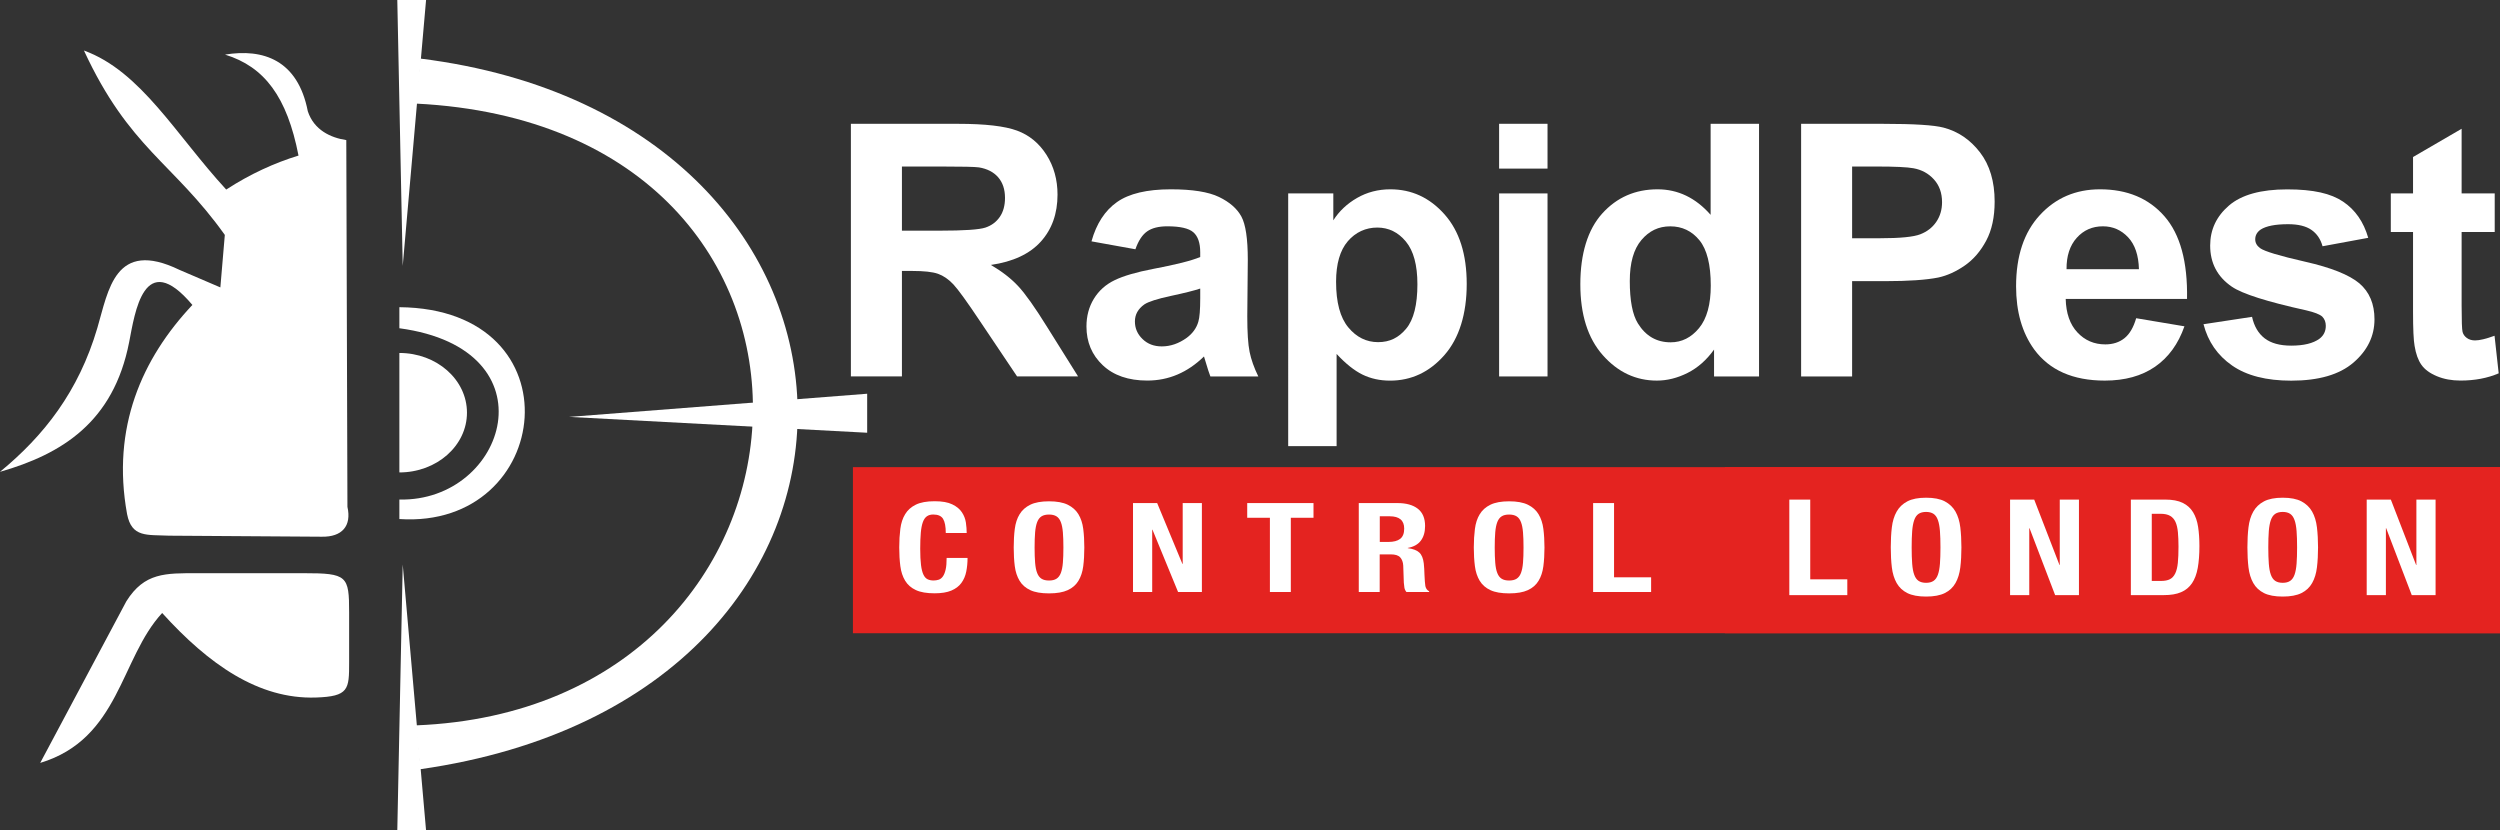 <svg xmlns="http://www.w3.org/2000/svg" id="Layer_2" data-name="Layer 2" viewBox="0 0 723.01 240.17"><rect x="0" y="0" width="723.01" height="240.17" fill="#333333" stroke="none"/><defs><style>      .cls-1, .cls-2 {        fill: #fff;      }      .cls-2 {        fill-rule: evenodd;      }      .cls-3 {        fill: #e42320;      }    </style></defs><g id="Layer_1-2" data-name="Layer 1"><g><g><g><path class="cls-2" d="M115.5,119.35v17.28c10.8,0,19.55-7.73,19.55-17.28s-8.75-17.27-19.55-17.27v17.27Z"></path><path class="cls-2" d="M11.62,220.64c23.02-6.96,23.14-30.26,35.28-43.36,13.46,14.86,27.86,24.96,44.39,24.45,9.61-.31,9.68-2.35,9.68-10.16v-14.45c0-10.6-.54-11.35-13.12-11.35h-30.72c-9.27,0-15.37-.21-20.59,8.13l-24.92,46.75Z"></path></g><g><polygon class="cls-2" points="114.9 0 123.22 0 116.47 76.9 114.9 0"></polygon><polygon class="cls-2" points="114.9 240.17 123.22 240.17 116.47 163.27 114.9 240.17"></polygon><path class="cls-2" d="M120.29,29.96c134.89,6.7,124.92,174.88,0,179.82l1.2,12.69c147.92-21.13,143.24-187.67.07-205.53l-1.27,13.02Z"></path><polygon class="cls-2" points="250.79 113.87 164.59 120.57 250.79 125.15 250.79 113.87"></polygon><path class="cls-2" d="M115.5,88.84c52.03.47,44.56,64.24,0,61.27v-5.64c30.94.69,45.01-43.46,0-49.54v-6.09Z"></path><path class="cls-2" d="M24.28,14.61c16.52,6.02,26.54,24.36,41.14,40.21,6.97-4.52,13.94-7.69,20.91-9.83-3.31-17-9.85-25.7-21.25-29.2,11-1.81,21.04,1.52,23.94,16.39,1.8,5.46,6.64,7.65,11.13,8.34l.33,106.06c1.25,5.56-1.57,8.74-7.41,8.64l-44.18-.3c-6.41-.3-10.8.6-12.14-6.25-4.55-25.04,4.31-44.98,18.89-60.48-14.08-16.69-16.64,2.36-18.29,10.77-4.53,23.15-19.45,32.35-37.36,37.5,12.72-10.44,22.76-23.26,28.16-41.6,3.2-10.82,5.05-25.88,23.78-16.8l11.8,5.06,1.29-15.18c-14.95-20.97-27.63-25.02-40.75-53.34Z"></path></g></g><g><g><path class="cls-1" d="M246.08,108.87V35.81h31.05c7.81,0,13.48.66,17.02,1.97,3.54,1.31,6.37,3.65,8.5,7,2.13,3.36,3.19,7.19,3.19,11.51,0,5.48-1.61,10.01-4.83,13.58-3.22,3.57-8.04,5.82-14.45,6.75,3.19,1.86,5.82,3.9,7.9,6.13,2.08,2.23,4.88,6.18,8.4,11.86l8.92,14.25h-17.64l-10.67-15.9c-3.79-5.68-6.38-9.26-7.77-10.74-1.4-1.48-2.88-2.49-4.44-3.04s-4.04-.82-7.43-.82h-2.99v30.5h-14.75ZM260.83,66.71h10.92c7.08,0,11.5-.3,13.26-.9,1.76-.6,3.14-1.63,4.14-3.09,1-1.46,1.5-3.29,1.5-5.48,0-2.46-.66-4.44-1.97-5.96-1.31-1.51-3.17-2.47-5.56-2.87-1.2-.17-4.78-.25-10.77-.25h-11.51v18.54Z"></path><path class="cls-1" d="M328.37,72.09l-12.71-2.29c1.43-5.12,3.89-8.9,7.38-11.36,3.49-2.46,8.67-3.69,15.55-3.69,6.25,0,10.9.74,13.96,2.22,3.06,1.48,5.21,3.36,6.45,5.63,1.25,2.28,1.87,6.45,1.87,12.53l-.15,16.35c0,4.65.22,8.08.67,10.29.45,2.21,1.29,4.58,2.52,7.1h-13.86c-.37-.93-.81-2.31-1.35-4.14-.23-.83-.4-1.38-.5-1.64-2.39,2.33-4.95,4.07-7.68,5.23-2.72,1.16-5.63,1.74-8.72,1.74-5.45,0-9.74-1.48-12.88-4.44-3.14-2.96-4.71-6.69-4.71-11.21,0-2.99.71-5.66,2.14-8,1.43-2.34,3.43-4.14,6.01-5.38,2.58-1.25,6.29-2.33,11.14-3.26,6.54-1.23,11.08-2.38,13.61-3.44v-1.4c0-2.69-.67-4.61-1.99-5.76-1.33-1.15-3.84-1.72-7.53-1.72-2.49,0-4.44.49-5.83,1.47-1.4.98-2.53,2.7-3.39,5.16ZM347.11,83.45c-1.79.6-4.64,1.31-8.52,2.14-3.89.83-6.43,1.65-7.63,2.44-1.83,1.3-2.74,2.94-2.74,4.93s.73,3.66,2.19,5.08c1.46,1.43,3.32,2.14,5.58,2.14,2.52,0,4.93-.83,7.23-2.49,1.69-1.26,2.81-2.81,3.34-4.64.37-1.2.55-3.47.55-6.83v-2.79Z"></path><path class="cls-1" d="M372.54,55.94h13.06v7.78c1.69-2.66,3.99-4.82,6.88-6.48,2.89-1.66,6.1-2.49,9.62-2.49,6.15,0,11.36,2.41,15.65,7.23,4.29,4.82,6.43,11.53,6.43,20.14s-2.16,15.71-6.48,20.61c-4.32,4.9-9.55,7.35-15.7,7.35-2.92,0-5.57-.58-7.95-1.74-2.38-1.16-4.88-3.16-7.5-5.98v26.66h-14V55.94ZM386.4,81.51c0,5.95,1.18,10.34,3.54,13.18,2.36,2.84,5.23,4.26,8.62,4.26s5.96-1.3,8.12-3.91c2.16-2.61,3.24-6.89,3.24-12.83,0-5.55-1.11-9.67-3.34-12.36-2.23-2.69-4.98-4.04-8.27-4.04s-6.26,1.32-8.52,3.96-3.39,6.55-3.39,11.74Z"></path><path class="cls-1" d="M433.55,48.76v-12.96h14v12.96h-14ZM433.55,108.87v-52.93h14v52.93h-14Z"></path><path class="cls-1" d="M508.72,108.87h-13.01v-7.77c-2.16,3.02-4.71,5.27-7.65,6.75-2.94,1.48-5.91,2.22-8.9,2.22-6.08,0-11.29-2.45-15.62-7.35-4.34-4.9-6.5-11.74-6.5-20.51s2.11-15.79,6.33-20.46c4.22-4.67,9.55-7,16-7,5.91,0,11.03,2.46,15.35,7.38v-26.32h14v73.07ZM471.34,81.26c0,5.65.78,9.74,2.34,12.26,2.26,3.66,5.42,5.48,9.47,5.48,3.22,0,5.96-1.37,8.22-4.11,2.26-2.74,3.39-6.84,3.39-12.29,0-6.08-1.1-10.46-3.29-13.13-2.19-2.67-5-4.01-8.42-4.01s-6.11,1.32-8.35,3.96-3.36,6.59-3.36,11.84Z"></path><path class="cls-1" d="M520.89,108.87V35.81h23.67c8.97,0,14.82.37,17.54,1.1,4.19,1.1,7.69,3.48,10.52,7.15,2.82,3.67,4.24,8.42,4.24,14.23,0,4.49-.81,8.26-2.44,11.31-1.63,3.06-3.7,5.46-6.21,7.2-2.51,1.74-5.06,2.9-7.65,3.46-3.52.7-8.62,1.05-15.3,1.05h-9.62v27.56h-14.75ZM535.64,48.17v20.73h8.07c5.81,0,9.7-.38,11.66-1.15,1.96-.76,3.5-1.96,4.61-3.59,1.11-1.63,1.67-3.52,1.67-5.68,0-2.66-.78-4.85-2.34-6.58-1.56-1.73-3.54-2.81-5.93-3.24-1.76-.33-5.3-.5-10.62-.5h-7.13Z"></path><path class="cls-1" d="M617.79,92.03l13.96,2.34c-1.79,5.12-4.63,9.01-8.5,11.69-3.87,2.67-8.71,4.01-14.53,4.01-9.2,0-16.02-3.01-20.43-9.02-3.49-4.82-5.23-10.9-5.23-18.24,0-8.77,2.29-15.64,6.88-20.61,4.58-4.97,10.38-7.45,17.39-7.45,7.88,0,14.09,2.6,18.64,7.8,4.55,5.2,6.73,13.17,6.53,23.9h-35.09c.1,4.15,1.23,7.39,3.39,9.69,2.16,2.31,4.85,3.46,8.07,3.46,2.19,0,4.04-.6,5.53-1.79s2.62-3.12,3.39-5.78ZM618.59,77.87c-.1-4.05-1.15-7.13-3.14-9.25-1.99-2.11-4.42-3.17-7.28-3.17-3.06,0-5.58,1.11-7.58,3.34-1.99,2.23-2.97,5.25-2.94,9.07h20.93Z"></path><path class="cls-1" d="M637.24,93.77l14.06-2.14c.6,2.72,1.81,4.79,3.64,6.21,1.83,1.41,4.39,2.12,7.68,2.12,3.62,0,6.35-.66,8.17-1.99,1.23-.93,1.84-2.18,1.84-3.74,0-1.06-.33-1.94-1-2.64-.7-.66-2.26-1.28-4.68-1.84-11.3-2.49-18.46-4.77-21.48-6.83-4.19-2.86-6.28-6.83-6.28-11.91,0-4.59,1.81-8.44,5.43-11.56,3.62-3.12,9.24-4.68,16.85-4.68s12.63,1.18,16.15,3.54c3.52,2.36,5.95,5.85,7.28,10.47l-13.21,2.44c-.56-2.06-1.64-3.64-3.21-4.73-1.58-1.1-3.83-1.65-6.75-1.65-3.69,0-6.33.52-7.92,1.54-1.06.73-1.59,1.68-1.59,2.84,0,1,.46,1.84,1.4,2.54,1.26.93,5.62,2.24,13.08,3.94,7.46,1.69,12.67,3.77,15.62,6.23,2.92,2.49,4.39,5.96,4.39,10.42,0,4.85-2.03,9.02-6.08,12.51-4.05,3.49-10.05,5.23-17.99,5.23-7.21,0-12.92-1.46-17.12-4.39-4.2-2.92-6.95-6.89-8.25-11.91Z"></path><path class="cls-1" d="M721.48,55.94v11.16h-9.57v21.33c0,4.32.09,6.84.27,7.55.18.71.6,1.3,1.25,1.77.65.47,1.44.7,2.37.7,1.29,0,3.17-.45,5.63-1.35l1.2,10.87c-3.26,1.4-6.94,2.09-11.06,2.09-2.53,0-4.8-.42-6.83-1.27-2.03-.85-3.51-1.94-4.46-3.29-.95-1.35-1.6-3.16-1.97-5.46-.3-1.63-.45-4.92-.45-9.87v-23.08h-6.43v-11.16h6.43v-10.52l14.05-8.17v18.69h9.57Z"></path></g><g><rect class="cls-3" x="246.67" y="135.1" width="476.34" height="48.03"></rect><rect class="cls-3" x="498.85" y="135.1" width="224.16" height="48.03"></rect><g><g><path class="cls-1" d="M272.76,150.08c-.52-.85-1.46-1.28-2.84-1.28-.76,0-1.38.17-1.87.52s-.88.91-1.16,1.69c-.28.78-.48,1.8-.59,3.06-.11,1.26-.17,2.8-.17,4.63,0,1.95.08,3.52.23,4.72.15,1.2.39,2.13.71,2.79.32.66.73,1.1,1.22,1.33.49.23,1.06.34,1.7.34.53,0,1.03-.08,1.49-.23s.86-.47,1.2-.94c.34-.47.6-1.13.8-1.98.2-.85.29-1.98.29-3.37h6.05c0,1.39-.13,2.71-.38,3.96-.25,1.25-.72,2.34-1.41,3.28s-1.65,1.67-2.9,2.2c-1.25.53-2.87.79-4.85.79-2.27,0-4.08-.31-5.42-.94-1.34-.62-2.37-1.52-3.09-2.7-.71-1.18-1.18-2.58-1.39-4.22-.21-1.63-.32-3.43-.32-5.4s.11-3.74.32-5.39c.21-1.64.67-3.06,1.39-4.23.71-1.18,1.74-2.1,3.09-2.76,1.35-.66,3.15-.99,5.42-.99s3.86.3,5.11.9c1.25.6,2.18,1.36,2.79,2.29.62.92,1,1.92,1.16,2.99.15,1.07.23,2.07.23,3.01h-6.05c0-1.87-.26-3.24-.78-4.09Z"></path><path class="cls-1" d="M293.48,152.96c.21-1.64.67-3.06,1.39-4.23.71-1.18,1.74-2.1,3.09-2.76,1.34-.66,3.15-.99,5.42-.99s4.08.33,5.42.99c1.34.66,2.38,1.58,3.09,2.76.71,1.18,1.18,2.59,1.39,4.23.21,1.65.31,3.44.31,5.39s-.1,3.77-.31,5.4c-.21,1.63-.67,3.04-1.39,4.22-.71,1.18-1.74,2.08-3.09,2.7-1.34.62-3.15.94-5.42.94s-4.08-.31-5.42-.94c-1.34-.62-2.38-1.52-3.09-2.7-.71-1.18-1.18-2.58-1.39-4.22-.21-1.63-.31-3.43-.31-5.4s.1-3.74.31-5.39ZM299.36,162.76c.1,1.21.29,2.2.59,2.95.29.76.71,1.31,1.26,1.66.55.35,1.27.52,2.17.52s1.62-.17,2.16-.52c.55-.35.97-.9,1.26-1.66.29-.76.49-1.74.59-2.95.1-1.21.15-2.68.15-4.41s-.05-3.19-.15-4.4c-.1-1.2-.29-2.19-.59-2.95-.29-.77-.71-1.33-1.26-1.67-.55-.35-1.27-.52-2.16-.52s-1.62.17-2.17.52c-.55.35-.97.91-1.26,1.67-.29.77-.49,1.75-.59,2.95-.1,1.2-.15,2.67-.15,4.4s.05,3.2.15,4.41Z"></path><path class="cls-1" d="M341.96,163.1h.08v-17.62h5.55v25.72h-6.89l-7.4-18.01h-.08v18.01h-5.55v-25.72h6.98l7.31,17.62Z"></path><path class="cls-1" d="M379.87,149.74h-6.56v21.47h-6.05v-21.47h-6.56v-4.25h19.17v4.25Z"></path><path class="cls-1" d="M404.16,145.49c2.52,0,4.48.55,5.88,1.64,1.4,1.09,2.1,2.76,2.1,4.99,0,1.73-.41,3.14-1.22,4.23s-2.07,1.8-3.78,2.11v.07c1.51.19,2.62.61,3.32,1.26.7.65,1.13,1.69,1.3,3.13.06.48.1,1,.13,1.57.03.56.06,1.19.08,1.89.06,1.37.14,2.41.25,3.13.17.72.53,1.21,1.09,1.48v.22h-6.56c-.31-.36-.5-.77-.59-1.24-.08-.47-.14-.96-.17-1.46l-.17-4.94c-.06-1.01-.35-1.8-.88-2.38-.53-.58-1.43-.86-2.69-.86h-3.24v10.88h-6.05v-25.72h11.18ZM401.56,156.73c1.46,0,2.58-.29,3.36-.88.78-.59,1.18-1.58,1.18-2.97,0-2.38-1.4-3.57-4.2-3.57h-2.86v7.42h2.52Z"></path><path class="cls-1" d="M426.55,152.96c.21-1.64.67-3.06,1.39-4.23.71-1.18,1.74-2.1,3.09-2.76,1.35-.66,3.15-.99,5.42-.99s4.08.33,5.42.99c1.35.66,2.38,1.58,3.09,2.76.71,1.18,1.18,2.59,1.39,4.23.21,1.65.32,3.44.32,5.39s-.11,3.77-.32,5.4c-.21,1.63-.67,3.04-1.39,4.22-.71,1.18-1.74,2.08-3.09,2.7-1.34.62-3.15.94-5.42.94s-4.08-.31-5.42-.94c-1.34-.62-2.37-1.52-3.09-2.7-.71-1.18-1.18-2.58-1.39-4.22-.21-1.63-.32-3.43-.32-5.4s.11-3.74.32-5.39ZM432.43,162.76c.1,1.21.29,2.2.59,2.95.29.76.71,1.31,1.26,1.66.55.35,1.27.52,2.16.52s1.62-.17,2.17-.52c.55-.35.97-.9,1.26-1.66.29-.76.49-1.74.59-2.95.1-1.21.15-2.68.15-4.41s-.05-3.19-.15-4.4c-.1-1.2-.29-2.19-.59-2.95-.29-.77-.71-1.33-1.26-1.67-.55-.35-1.27-.52-2.17-.52s-1.62.17-2.16.52c-.55.35-.97.91-1.26,1.67-.29.77-.49,1.75-.59,2.95-.1,1.2-.15,2.67-.15,4.4s.05,3.2.15,4.41Z"></path><path class="cls-1" d="M460.74,145.49h6.05v21.47h10.72v4.25h-16.77v-25.72Z"></path></g><g><path class="cls-1" d="M517.48,144.48h6.05v23.06h10.72v4.57h-16.77v-27.63Z"></path><path class="cls-1" d="M547.13,152.51c.21-1.77.67-3.28,1.39-4.55.71-1.26,1.74-2.25,3.09-2.96s3.15-1.06,5.42-1.06,4.08.35,5.42,1.06,2.38,1.7,3.09,2.96c.71,1.26,1.18,2.78,1.39,4.55.21,1.77.32,3.7.32,5.78s-.1,4.05-.32,5.8c-.21,1.75-.67,3.26-1.39,4.53-.71,1.26-1.74,2.23-3.09,2.9s-3.15,1.01-5.42,1.01-4.08-.34-5.42-1.01-2.38-1.64-3.09-2.9c-.71-1.26-1.18-2.77-1.39-4.53-.21-1.75-.31-3.69-.31-5.8s.1-4.02.31-5.78ZM553.01,163.04c.1,1.3.29,2.36.59,3.17.29.81.71,1.41,1.26,1.78.55.37,1.27.56,2.17.56s1.62-.19,2.16-.56c.55-.37.97-.97,1.26-1.78.29-.81.49-1.87.59-3.17.1-1.3.15-2.88.15-4.74s-.05-3.43-.15-4.72c-.1-1.29-.29-2.35-.59-3.17-.29-.83-.71-1.43-1.26-1.8-.55-.37-1.27-.56-2.16-.56s-1.62.19-2.17.56c-.55.37-.97.97-1.26,1.8-.29.83-.49,1.88-.59,3.17-.1,1.29-.15,2.86-.15,4.72s.05,3.44.15,4.74Z"></path><path class="cls-1" d="M595.61,163.4h.08v-18.92h5.55v27.63h-6.89l-7.4-19.35h-.08v19.35h-5.55v-27.63h6.98l7.31,18.92Z"></path><path class="cls-1" d="M626.17,144.48c2.1,0,3.8.32,5.08.95,1.29.63,2.29,1.54,3,2.71.71,1.17,1.2,2.59,1.45,4.24.25,1.65.38,3.5.38,5.53,0,2.43-.16,4.53-.48,6.33-.32,1.79-.88,3.27-1.66,4.43-.79,1.16-1.84,2.03-3.15,2.59-1.32.57-2.98.85-5,.85h-9.54v-27.63h9.92ZM624.99,168.01c1.07,0,1.92-.17,2.56-.5.64-.33,1.16-.89,1.53-1.66.38-.77.63-1.79.76-3.06.13-1.26.19-2.84.19-4.72,0-1.57-.06-2.95-.17-4.14-.11-1.19-.34-2.17-.69-2.96-.35-.79-.87-1.38-1.56-1.78-.69-.4-1.6-.6-2.75-.6h-2.56v19.42h2.69Z"></path><path class="cls-1" d="M650.27,152.51c.21-1.77.67-3.28,1.39-4.55.71-1.26,1.74-2.25,3.09-2.96s3.15-1.06,5.42-1.06,4.08.35,5.42,1.06,2.38,1.7,3.09,2.96c.71,1.26,1.18,2.78,1.39,4.55.21,1.77.32,3.7.32,5.78s-.1,4.05-.32,5.8c-.21,1.75-.67,3.26-1.39,4.53-.71,1.26-1.74,2.23-3.09,2.9s-3.15,1.01-5.42,1.01-4.08-.34-5.42-1.01-2.38-1.64-3.09-2.9c-.71-1.26-1.18-2.77-1.39-4.53-.21-1.75-.31-3.69-.31-5.8s.1-4.02.31-5.78ZM656.15,163.04c.1,1.3.29,2.36.59,3.17.29.81.71,1.41,1.26,1.78.55.37,1.27.56,2.17.56s1.62-.19,2.16-.56c.55-.37.97-.97,1.26-1.78.29-.81.49-1.87.59-3.17.1-1.3.15-2.88.15-4.74s-.05-3.43-.15-4.72c-.1-1.29-.29-2.35-.59-3.17-.29-.83-.71-1.43-1.26-1.8-.55-.37-1.27-.56-2.16-.56s-1.62.19-2.17.56c-.55.37-.97.97-1.26,1.8-.29.83-.49,1.88-.59,3.17-.1,1.29-.15,2.86-.15,4.72s.05,3.44.15,4.74Z"></path><path class="cls-1" d="M698.75,163.4h.08v-18.92h5.55v27.63h-6.89l-7.4-19.35h-.08v19.35h-5.55v-27.63h6.98l7.31,18.92Z"></path></g></g></g></g></g></g></svg>